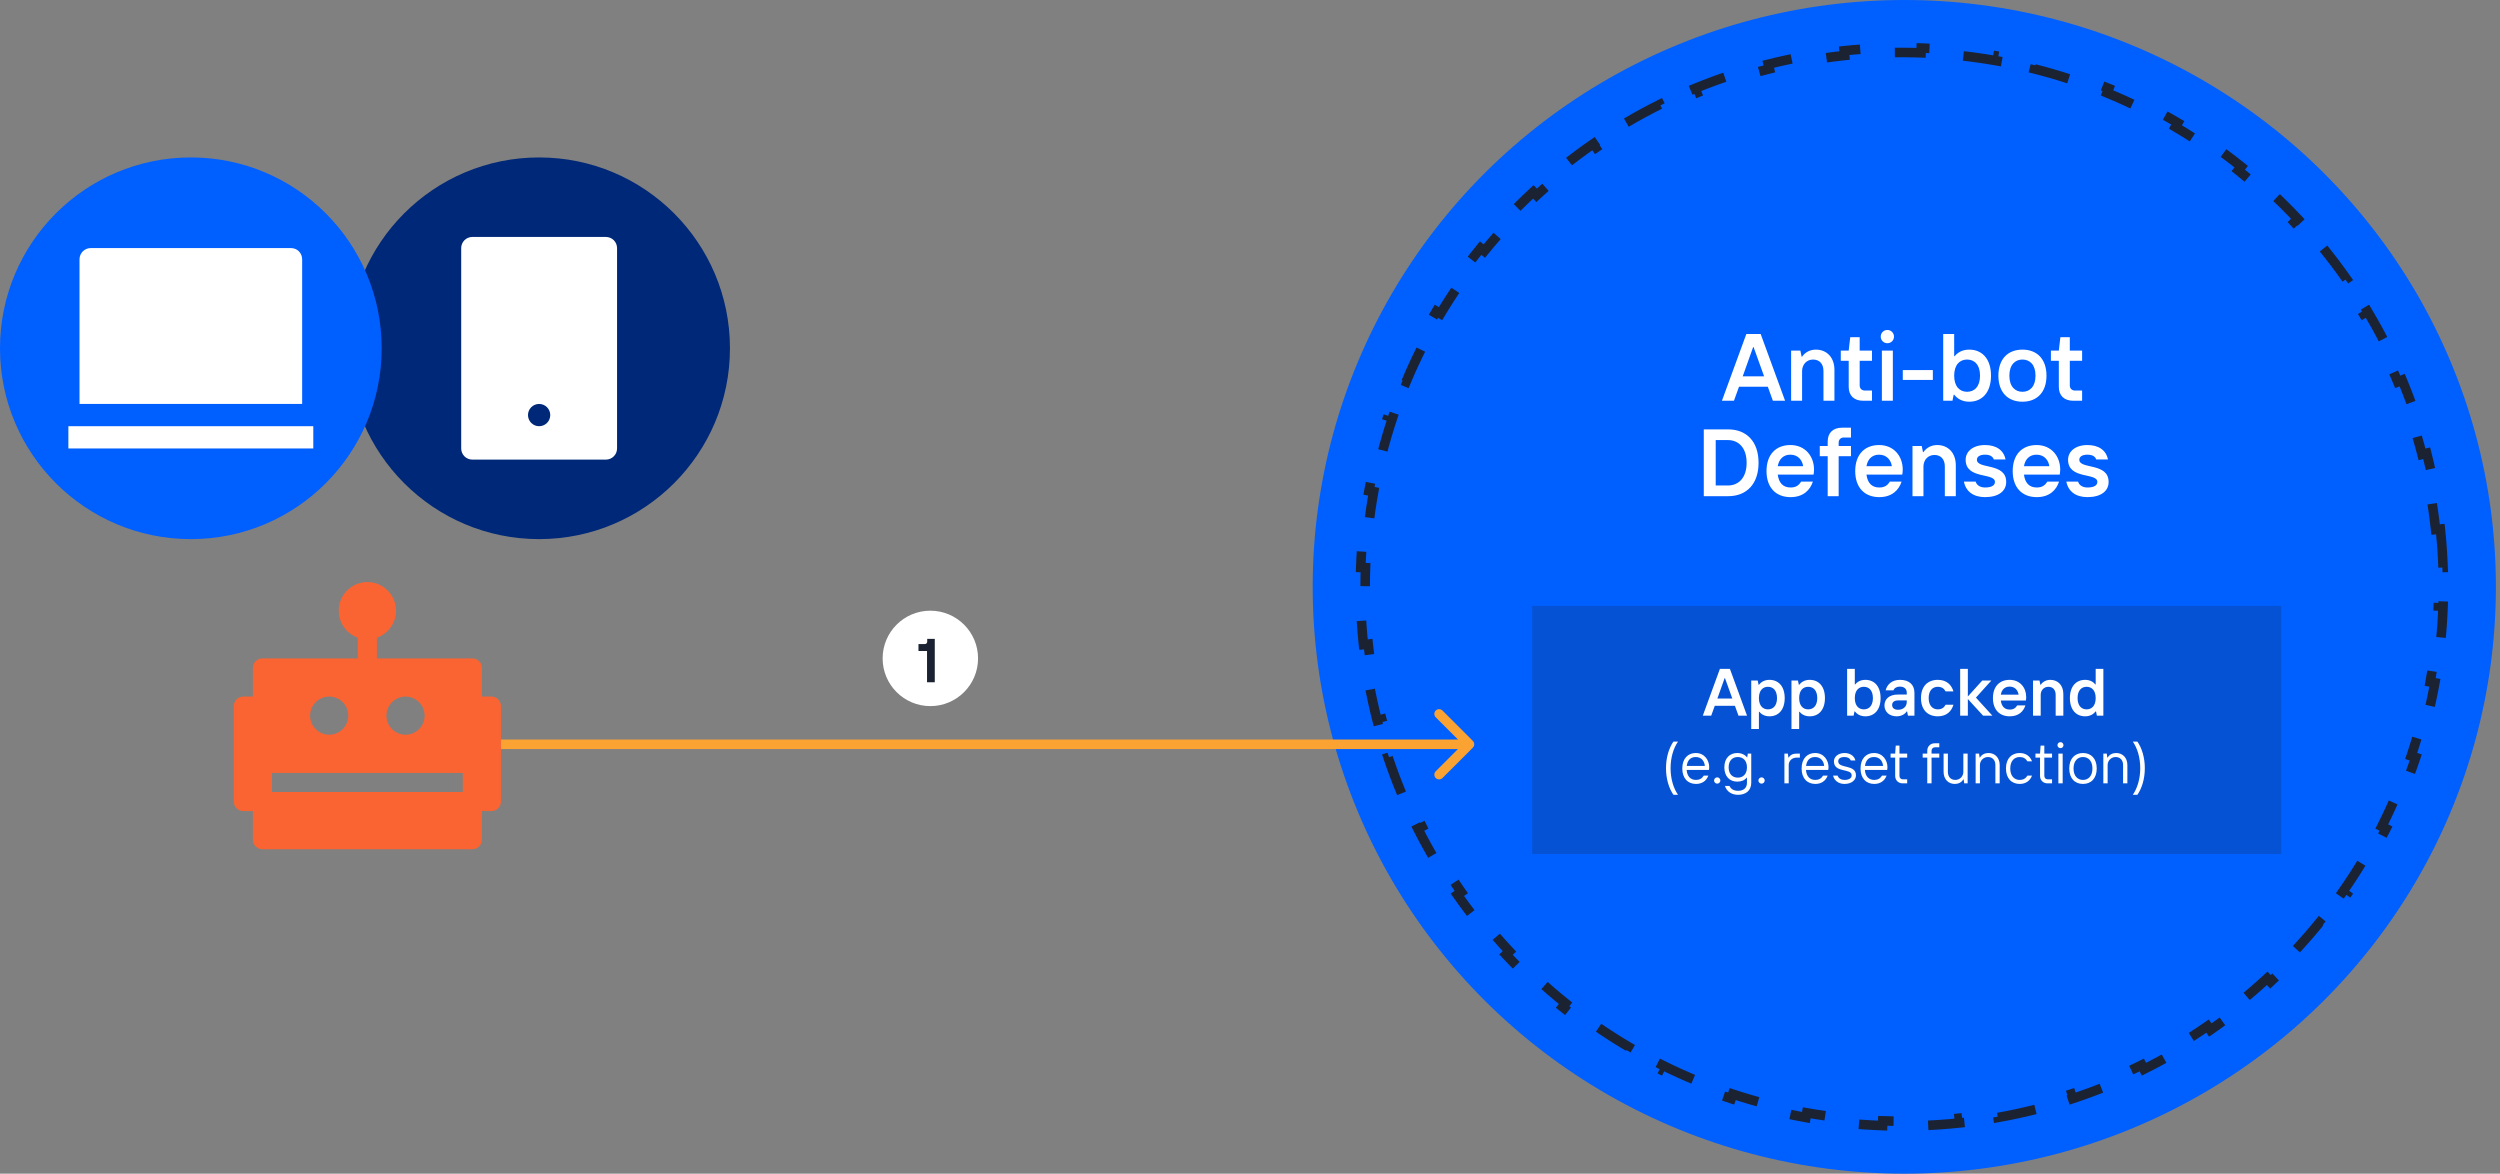 <svg width="524" height="246" viewBox="0 0 524 246" fill="none" xmlns="http://www.w3.org/2000/svg">
<rect x="0" y="0" width="524" height="246" fill="#808080" stroke="none"/>
<ellipse cx="399.14" cy="123" rx="124" ry="123" fill="#005FFF"/>
<path d="M374.155 84L369.035 70H366.035L360.915 84H363.435L364.495 81.06H370.535L371.595 84H374.155ZM367.455 72.76H367.555L369.755 78.88H365.275L367.455 72.76ZM377.718 84V77.78C377.718 76.4 378.678 75.36 380.018 75.36C381.338 75.36 382.198 76.24 382.198 77.78V84H384.498V77.54C384.498 74.88 382.858 73.28 380.598 73.28C379.498 73.28 378.418 73.74 377.718 74.76H377.618L377.358 73.48H375.418V84H377.718ZM392.368 84V81.86H390.868C390.228 81.86 389.788 81.42 389.788 80.78V75.62H392.368V73.48H389.788V70.68H387.808L387.488 73.48H385.828V75.62H387.488V81.1C387.488 82.9 388.588 84 390.528 84H392.368ZM395.601 71.94C396.361 71.94 396.981 71.34 396.981 70.56C396.981 69.78 396.361 69.16 395.601 69.16C394.801 69.16 394.201 69.78 394.201 70.56C394.201 71.34 394.821 71.94 395.601 71.94ZM396.741 84V73.48H394.441V84H396.741ZM405.124 79.64V77.56H398.824V79.64H405.124ZM412.755 84.2C415.415 84.2 417.315 82.3 417.315 78.74C417.315 75.18 415.415 73.28 412.755 73.28C411.175 73.28 410.215 74 409.695 74.66H409.595V70H407.295V84H409.235L409.495 82.72H409.595C410.235 83.54 411.255 84.2 412.755 84.2ZM412.295 82.12C410.775 82.12 409.595 81.04 409.595 78.74C409.595 76.44 410.775 75.36 412.295 75.36C413.835 75.36 415.015 76.44 415.015 78.74C415.015 81.04 413.835 82.12 412.295 82.12ZM423.903 84.2C426.943 84.2 428.943 82.24 428.943 78.74C428.943 75.24 426.943 73.28 423.903 73.28C420.863 73.28 418.863 75.24 418.863 78.74C418.863 82.24 420.863 84.2 423.903 84.2ZM423.903 82.12C422.383 82.12 421.163 81.04 421.163 78.74C421.163 76.44 422.383 75.36 423.903 75.36C425.443 75.36 426.643 76.44 426.643 78.74C426.643 81.04 425.443 82.12 423.903 82.12ZM436.411 84V81.86H434.911C434.271 81.86 433.831 81.42 433.831 80.78V75.62H436.411V73.48H433.831V70.68H431.851L431.531 73.48H429.871V75.62H431.531V81.1C431.531 82.9 432.631 84 434.571 84H436.411ZM362.233 104C366.053 104 368.593 101.48 368.593 97C368.593 92.52 366.053 90 362.233 90H357.113V104H362.233ZM359.613 92.24H362.173C364.393 92.24 366.093 93.84 366.093 97C366.093 100.16 364.393 101.76 362.173 101.76H359.613V92.24ZM380.22 98.42C380.22 95.66 378.4 93.28 375.26 93.28C372.26 93.28 370.26 95.24 370.26 98.74C370.26 102.24 372.26 104.2 375.3 104.2C377.92 104.2 379.4 102.76 379.98 100.94H377.52C377.04 101.72 376.44 102.18 375.3 102.18C373.72 102.18 372.84 101.2 372.62 99.48H380.12C380.16 99.28 380.22 98.86 380.22 98.42ZM372.62 97.72C372.86 96.26 373.78 95.3 375.26 95.3C376.92 95.3 377.78 96.52 377.94 97.72H372.62ZM387.963 91.7V89.64H386.123C384.183 89.64 383.083 90.74 383.083 92.54V93.48H381.423V95.62H383.083V104H385.383V95.62H387.963V93.48H385.383V92.78C385.383 92.14 385.823 91.7 386.463 91.7H387.963ZM398.813 98.42C398.813 95.66 396.993 93.28 393.853 93.28C390.853 93.28 388.853 95.24 388.853 98.74C388.853 102.24 390.853 104.2 393.893 104.2C396.513 104.2 397.993 102.76 398.573 100.94H396.113C395.633 101.72 395.033 102.18 393.893 102.18C392.313 102.18 391.433 101.2 391.213 99.48H398.713C398.753 99.28 398.813 98.86 398.813 98.42ZM391.213 97.72C391.453 96.26 392.373 95.3 393.853 95.3C395.513 95.3 396.373 96.52 396.533 97.72H391.213ZM403.157 104V97.78C403.157 96.4 404.117 95.36 405.457 95.36C406.777 95.36 407.637 96.24 407.637 97.78V104H409.937V97.54C409.937 94.88 408.297 93.28 406.037 93.28C404.937 93.28 403.857 93.74 403.157 94.76H403.057L402.797 93.48H400.857V104H403.157ZM416.06 104.2C418.88 104.2 420.5 102.94 420.5 101.02C420.5 96.9 414.36 98.42 414.36 96.36C414.36 95.74 414.94 95.3 416.06 95.3C417.2 95.3 417.72 95.76 417.9 96.3H420.36C419.98 94.34 418.38 93.28 416.06 93.28C413.46 93.28 412 94.68 412 96.36C412 100.56 418.14 99 418.14 101.02C418.14 101.64 417.58 102.18 416.06 102.18C415.02 102.18 414.28 101.66 414.1 100.94H411.64C412.02 102.98 413.6 104.2 416.06 104.2ZM431.821 98.42C431.821 95.66 430.001 93.28 426.861 93.28C423.861 93.28 421.861 95.24 421.861 98.74C421.861 102.24 423.861 104.2 426.901 104.2C429.521 104.2 431.001 102.76 431.581 100.94H429.121C428.641 101.72 428.041 102.18 426.901 102.18C425.321 102.18 424.441 101.2 424.221 99.48H431.721C431.761 99.28 431.821 98.86 431.821 98.42ZM424.221 97.72C424.461 96.26 425.381 95.3 426.861 95.3C428.521 95.3 429.381 96.52 429.541 97.72H424.221ZM437.525 104.2C440.345 104.2 441.965 102.94 441.965 101.02C441.965 96.9 435.825 98.42 435.825 96.36C435.825 95.74 436.405 95.3 437.525 95.3C438.665 95.3 439.185 95.76 439.365 96.3H441.825C441.445 94.34 439.845 93.28 437.525 93.28C434.925 93.28 433.465 94.68 433.465 96.36C433.465 100.56 439.605 99 439.605 101.02C439.605 101.64 439.045 102.18 437.525 102.18C436.485 102.18 435.745 101.66 435.565 100.94H433.105C433.485 102.98 435.065 104.2 437.525 104.2Z" fill="white"/>
<path d="M511.495 110.89C511.78 113.55 511.972 116.238 512.068 118.95L511.069 118.986C511.116 120.318 511.14 121.656 511.14 123C511.14 124.344 511.116 125.682 511.069 127.014L512.068 127.05C511.972 129.762 511.78 132.45 511.495 135.11L510.501 135.004C510.215 137.678 509.834 140.325 509.362 142.939L510.346 143.117C509.865 145.782 509.29 148.415 508.625 151.012L507.656 150.764C506.99 153.364 506.233 155.928 505.387 158.452L506.336 158.769C505.477 161.334 504.528 163.858 503.493 166.337L502.57 165.951C501.538 168.424 500.42 170.851 499.219 173.231L500.111 173.681C498.894 176.092 497.593 178.454 496.211 180.763L495.353 180.249C493.979 182.545 492.524 184.788 490.994 186.974L491.813 187.547C490.265 189.757 488.64 191.91 486.942 194L486.166 193.37C484.481 195.445 482.723 197.458 480.896 199.407L481.625 200.091C479.782 202.057 477.868 203.958 475.889 205.789L475.21 205.055C473.25 206.869 471.225 208.614 469.138 210.286L469.764 211.066C467.663 212.751 465.5 214.362 463.28 215.896L462.711 215.073C460.517 216.59 458.265 218.031 455.96 219.392L456.469 220.253C454.153 221.621 451.784 222.909 449.366 224.114L448.92 223.219C446.535 224.407 444.102 225.514 441.624 226.535L442.005 227.459C439.521 228.482 436.993 229.42 434.425 230.269L434.111 229.319C431.584 230.154 429.018 230.903 426.415 231.561L426.66 232.53C424.061 233.187 421.426 233.755 418.759 234.23L418.584 233.245C415.968 233.711 413.321 234.087 410.645 234.37L410.75 235.364C408.09 235.645 405.402 235.835 402.689 235.929L402.654 234.93C401.322 234.977 399.984 235 398.64 235C397.296 235 395.957 234.977 394.625 234.93L394.59 235.929C391.878 235.835 389.19 235.645 386.529 235.364L386.634 234.37C383.959 234.087 381.311 233.711 378.695 233.245L378.52 234.23C375.853 233.755 373.218 233.187 370.62 232.53L370.865 231.561C368.262 230.903 365.695 230.154 363.168 229.319L362.854 230.269C360.286 229.42 357.758 228.482 355.275 227.459L355.656 226.535C353.178 225.514 350.744 224.407 348.359 223.219L347.913 224.114C345.495 222.909 343.126 221.621 340.81 220.253L341.319 219.392C339.014 218.031 336.763 216.59 334.568 215.073L334 215.896C331.779 214.362 329.617 212.751 327.515 211.066L328.141 210.286C326.054 208.614 324.029 206.869 322.069 205.055L321.39 205.789C319.411 203.958 317.498 202.057 315.654 200.091L316.384 199.407C314.557 197.458 312.798 195.445 311.113 193.37L310.337 194C308.639 191.91 307.014 189.757 305.467 187.547L306.286 186.974C304.755 184.788 303.301 182.545 301.927 180.249L301.069 180.763C299.687 178.454 298.385 176.092 297.168 173.681L298.061 173.231C296.86 170.851 295.741 168.424 294.709 165.951L293.786 166.337C292.751 163.858 291.803 161.334 290.944 158.77L291.892 158.452C291.047 155.928 290.289 153.364 289.623 150.764L288.654 151.012C287.989 148.415 287.414 145.782 286.933 143.117L287.917 142.939C287.445 140.325 287.064 137.678 286.778 135.004L285.784 135.11C285.499 132.45 285.307 129.762 285.211 127.05L286.211 127.014C286.163 125.682 286.14 124.344 286.14 123C286.14 121.656 286.163 120.318 286.211 118.986L285.211 118.95C285.307 116.238 285.499 113.55 285.784 110.89L286.778 110.996C287.064 108.322 287.445 105.675 287.917 103.061L286.933 102.883C287.414 100.218 287.989 97.585 288.654 94.988L289.623 95.236C290.289 92.636 291.047 90.072 291.892 87.548L290.944 87.231C291.803 84.666 292.751 82.142 293.786 79.663L294.709 80.049C295.741 77.576 296.86 75.149 298.061 72.769L297.168 72.319C298.385 69.908 299.687 67.546 301.069 65.237L301.927 65.751C303.301 63.455 304.755 61.212 306.286 59.026L305.466 58.453C307.014 56.243 308.639 54.09 310.337 52L311.113 52.63C312.798 50.555 314.557 48.542 316.384 46.593L315.654 45.909C317.498 43.943 319.411 42.042 321.39 40.211L322.069 40.945C324.029 39.131 326.054 37.386 328.141 35.714L327.515 34.934C329.617 33.249 331.779 31.638 334 30.104L334.568 30.927C336.763 29.41 339.014 27.969 341.319 26.608L340.81 25.747C343.126 24.379 345.495 23.091 347.913 21.886L348.359 22.781C350.744 21.593 353.178 20.486 355.656 19.465L355.275 18.541C357.758 17.518 360.286 16.58 362.854 15.731L363.168 16.681C365.695 15.845 368.262 15.097 370.865 14.439L370.62 13.47C373.218 12.813 375.853 12.245 378.52 11.77L378.695 12.755C381.311 12.289 383.959 11.913 386.634 11.63L386.529 10.636C389.19 10.355 391.878 10.165 394.59 10.071L394.625 11.07C395.957 11.024 397.296 11 398.64 11C399.984 11 401.322 11.024 402.654 11.07L402.689 10.071C405.402 10.165 408.09 10.355 410.75 10.636L410.645 11.63C413.321 11.913 415.968 12.289 418.584 12.755L418.759 11.77C421.426 12.245 424.061 12.813 426.66 13.47L426.415 14.439C429.017 15.097 431.584 15.845 434.111 16.681L434.425 15.731C436.993 16.58 439.521 17.518 442.004 18.541L441.624 19.465C444.102 20.486 446.535 21.593 448.92 22.781L449.366 21.886C451.784 23.091 454.153 24.379 456.469 25.747L455.96 26.608C458.265 27.969 460.517 29.41 462.711 30.927L463.28 30.104C465.5 31.638 467.663 33.249 469.764 34.934L469.138 35.714C471.225 37.386 473.25 39.131 475.21 40.945L475.889 40.211C477.868 42.042 479.782 43.943 481.625 45.909L480.896 46.593C482.723 48.541 484.481 50.555 486.166 52.63L486.942 52C488.64 54.09 490.265 56.243 491.813 58.453L490.994 59.026C492.524 61.212 493.979 63.455 495.353 65.751L496.211 65.237C497.593 67.546 498.894 69.908 500.111 72.319L499.219 72.769C500.42 75.149 501.538 77.576 502.57 80.049L503.493 79.663C504.528 82.142 505.477 84.666 506.336 87.231L505.387 87.548C506.233 90.072 506.99 92.636 507.656 95.236L508.625 94.988C509.29 97.585 509.865 100.218 510.346 102.883L509.362 103.061C509.834 105.675 510.215 108.322 510.501 110.996L511.495 110.89Z" stroke="#1B2231" stroke-width="2" stroke-dasharray="8.23 8.23"/>
<rect opacity="0.2" x="321.14" y="127" width="157" height="52" fill="#1B2231"/>
<path d="M366.175 150L362.591 140.2H360.491L356.907 150H358.671L359.413 147.942H363.641L364.383 150H366.175ZM361.485 142.132H361.555L363.095 146.416H359.959L361.485 142.132ZM368.669 152.8V149.174H368.739C369.103 149.636 369.775 150.14 370.881 150.14C372.743 150.14 374.073 148.81 374.073 146.318C374.073 143.826 372.743 142.496 370.881 142.496C369.831 142.496 369.117 142.958 368.669 143.532H368.599L368.417 142.636H367.059V152.8H368.669ZM370.559 148.684C369.495 148.684 368.669 147.928 368.669 146.318C368.669 144.708 369.495 143.952 370.559 143.952C371.637 143.952 372.463 144.708 372.463 146.318C372.463 147.928 371.637 148.684 370.559 148.684ZM377.104 152.8V149.174H377.174C377.538 149.636 378.21 150.14 379.316 150.14C381.178 150.14 382.508 148.81 382.508 146.318C382.508 143.826 381.178 142.496 379.316 142.496C378.266 142.496 377.552 142.958 377.104 143.532H377.034L376.852 142.636H375.494V152.8H377.104ZM378.994 148.684C377.93 148.684 377.104 147.928 377.104 146.318C377.104 144.708 377.93 143.952 378.994 143.952C380.072 143.952 380.898 144.708 380.898 146.318C380.898 147.928 380.072 148.684 378.994 148.684ZM390.98 150.14C392.842 150.14 394.172 148.81 394.172 146.318C394.172 143.826 392.842 142.496 390.98 142.496C389.874 142.496 389.202 143 388.838 143.462H388.768V140.2H387.158V150H388.516L388.698 149.104H388.768C389.216 149.678 389.93 150.14 390.98 150.14ZM390.658 148.684C389.594 148.684 388.768 147.928 388.768 146.318C388.768 144.708 389.594 143.952 390.658 143.952C391.736 143.952 392.562 144.708 392.562 146.318C392.562 147.928 391.736 148.684 390.658 148.684ZM398.243 142.496C396.549 142.496 395.541 143.448 395.233 144.694H396.871C397.039 144.232 397.515 143.91 398.201 143.91C399.083 143.91 399.657 144.358 399.657 145.17V145.576H397.795C395.961 145.576 394.981 146.556 394.981 147.858C394.981 149.16 395.961 150.14 397.543 150.14C398.663 150.14 399.377 149.552 399.657 149.104H399.727L399.909 150H401.267V145.212C401.267 143.49 400.133 142.496 398.243 142.496ZM397.837 148.768C397.025 148.768 396.591 148.362 396.591 147.774C396.591 147.214 396.983 146.808 397.837 146.808H399.657V147.13C399.657 148.082 398.943 148.768 397.837 148.768ZM406.166 150.14C408 150.14 409.036 149.09 409.442 147.718H407.804C407.468 148.334 406.964 148.684 406.166 148.684C405.06 148.684 404.248 147.872 404.248 146.318C404.248 144.75 405.06 143.952 406.166 143.952C406.964 143.952 407.468 144.302 407.804 144.918H409.442C409.036 143.532 408 142.496 406.166 142.496C404.038 142.496 402.638 143.868 402.638 146.318C402.638 148.768 404.038 150.14 406.166 150.14ZM412.461 150V146.514L415.653 150H417.599L414.155 146.22L417.389 142.636H415.485L412.461 145.982V140.2H410.851V150H412.461ZM424.691 146.094C424.691 144.162 423.417 142.496 421.219 142.496C419.119 142.496 417.719 143.868 417.719 146.318C417.719 148.768 419.119 150.14 421.247 150.14C423.081 150.14 424.117 149.132 424.523 147.858H422.801C422.465 148.404 422.045 148.726 421.247 148.726C420.141 148.726 419.525 148.04 419.371 146.836H424.621C424.649 146.696 424.691 146.402 424.691 146.094ZM419.371 145.604C419.539 144.582 420.183 143.91 421.219 143.91C422.381 143.91 422.983 144.764 423.095 145.604H419.371ZM427.731 150V145.646C427.731 144.68 428.403 143.952 429.341 143.952C430.265 143.952 430.867 144.568 430.867 145.646V150H432.477V145.478C432.477 143.616 431.329 142.496 429.747 142.496C428.977 142.496 428.221 142.818 427.731 143.532H427.661L427.479 142.636H426.121V150H427.731ZM437.043 150.14C438.093 150.14 438.807 149.678 439.255 149.104H439.325L439.507 150H440.865V140.2H439.255V143.462H439.185C438.821 143 438.135 142.496 437.043 142.496C435.181 142.496 433.851 143.826 433.851 146.318C433.851 148.81 435.181 150.14 437.043 150.14ZM437.351 148.684C436.287 148.684 435.461 147.928 435.461 146.318C435.461 144.708 436.287 143.952 437.351 143.952C438.429 143.952 439.255 144.708 439.255 146.318C439.255 147.928 438.429 148.684 437.351 148.684Z" fill="white"/>
<path d="M351.714 166.593C350.754 165.213 350.154 163.233 350.154 161.013C350.154 158.793 350.754 156.813 351.714 155.433H350.754C349.794 156.813 349.194 158.793 349.194 161.013C349.194 163.233 349.794 165.213 350.754 166.593H351.714ZM358.249 160.773C358.249 159.453 357.349 157.833 355.429 157.833C353.809 157.833 352.609 158.973 352.609 161.073C352.609 163.173 353.809 164.313 355.489 164.313C356.689 164.313 357.649 163.713 358.069 162.573H357.109C356.749 163.173 356.209 163.473 355.489 163.473C354.373 163.473 353.617 162.753 353.521 161.373H358.189C358.213 161.265 358.249 161.037 358.249 160.773ZM353.545 160.533C353.677 159.453 354.253 158.673 355.429 158.673C356.653 158.673 357.253 159.573 357.337 160.533H353.545ZM359.928 164.253C360.288 164.253 360.588 163.953 360.588 163.593C360.588 163.233 360.288 162.933 359.928 162.933C359.568 162.933 359.268 163.233 359.268 163.593C359.268 163.953 359.568 164.253 359.928 164.253ZM364.302 166.593C365.922 166.593 367.062 165.693 367.062 164.073V157.953H366.342L366.222 158.733H366.162C365.742 158.193 365.022 157.833 364.122 157.833C362.562 157.833 361.422 158.913 361.422 160.833C361.422 162.753 362.562 163.833 364.122 163.833C365.022 163.833 365.682 163.533 366.102 162.993H366.162V164.073C366.162 165.213 365.382 165.753 364.302 165.753C363.402 165.753 362.802 165.393 362.502 164.733H361.542C361.962 165.993 363.042 166.593 364.302 166.593ZM364.242 162.993C363.102 162.993 362.322 162.213 362.322 160.833C362.322 159.453 363.102 158.673 364.242 158.673C365.382 158.673 366.162 159.453 366.162 160.833C366.162 162.213 365.382 162.993 364.242 162.993ZM369.221 164.253C369.581 164.253 369.881 163.953 369.881 163.593C369.881 163.233 369.581 162.933 369.221 162.933C368.861 162.933 368.561 163.233 368.561 163.593C368.561 163.953 368.861 164.253 369.221 164.253ZM374.914 164.193V160.353C374.914 159.453 375.634 158.793 376.594 158.793H377.254V157.953H376.594C375.814 157.953 375.274 158.193 374.914 158.793H374.854L374.734 157.953H374.014V164.193H374.914ZM383.257 160.773C383.257 159.453 382.357 157.833 380.437 157.833C378.817 157.833 377.617 158.973 377.617 161.073C377.617 163.173 378.817 164.313 380.497 164.313C381.697 164.313 382.657 163.713 383.077 162.573H382.117C381.757 163.173 381.217 163.473 380.497 163.473C379.381 163.473 378.625 162.753 378.529 161.373H383.197C383.221 161.265 383.257 161.037 383.257 160.773ZM378.553 160.533C378.685 159.453 379.261 158.673 380.437 158.673C381.661 158.673 382.261 159.573 382.345 160.533H378.553ZM386.612 164.313C388.112 164.313 389.012 163.473 389.012 162.513C389.012 160.113 385.292 161.193 385.292 159.573C385.292 159.033 385.712 158.673 386.612 158.673C387.332 158.673 387.752 158.973 387.932 159.393H388.892C388.652 158.373 387.692 157.833 386.612 157.833C385.232 157.833 384.392 158.673 384.392 159.573C384.392 162.093 388.112 160.953 388.112 162.513C388.112 163.053 387.632 163.473 386.612 163.473C385.952 163.473 385.352 163.173 385.172 162.573H384.212C384.452 163.593 385.352 164.313 386.612 164.313ZM395.608 160.773C395.608 159.453 394.708 157.833 392.788 157.833C391.168 157.833 389.968 158.973 389.968 161.073C389.968 163.173 391.168 164.313 392.848 164.313C394.048 164.313 395.008 163.713 395.428 162.573H394.468C394.108 163.173 393.568 163.473 392.848 163.473C391.732 163.473 390.976 162.753 390.88 161.373H395.548C395.572 161.265 395.608 161.037 395.608 160.773ZM390.904 160.533C391.036 159.453 391.612 158.673 392.788 158.673C394.012 158.673 394.612 159.573 394.696 160.533H390.904ZM399.747 164.193V163.353H398.847C398.427 163.353 398.127 163.053 398.127 162.633V158.793H399.747V157.953H398.127V156.273H397.347L397.227 157.953H396.267V158.793H397.227V162.633C397.227 163.533 397.887 164.193 398.787 164.193H399.747ZM406.474 156.633V155.793H405.514C404.614 155.793 403.954 156.453 403.954 157.353V157.953H402.994V158.793H403.954V164.193H404.854V158.793H406.474V157.953H404.854V157.353C404.854 156.933 405.154 156.633 405.574 156.633H406.474ZM409.718 164.313C410.378 164.313 411.098 164.073 411.518 163.353H411.578L411.698 164.193H412.418V157.953H411.518V161.793C411.518 162.693 410.798 163.473 409.838 163.473C408.938 163.473 408.278 162.873 408.278 161.793V157.953H407.378V161.793C407.378 163.353 408.398 164.313 409.718 164.313ZM414.993 164.193V160.353C414.993 159.453 415.713 158.673 416.673 158.673C417.573 158.673 418.233 159.273 418.233 160.353V164.193H419.133V160.353C419.133 158.793 418.113 157.833 416.793 157.833C416.133 157.833 415.413 158.073 414.993 158.793H414.933L414.813 157.953H414.093V164.193H414.993ZM423.329 164.313C424.529 164.313 425.489 163.713 425.909 162.573H424.949C424.589 163.173 424.049 163.473 423.329 163.473C422.189 163.473 421.349 162.633 421.349 161.073C421.349 159.513 422.189 158.673 423.329 158.673C424.049 158.673 424.589 158.973 424.949 159.573H425.909C425.489 158.433 424.529 157.833 423.329 157.833C421.649 157.833 420.449 158.973 420.449 161.073C420.449 163.173 421.649 164.313 423.329 164.313ZM430.111 164.193V163.353H429.211C428.791 163.353 428.491 163.053 428.491 162.633V158.793H430.111V157.953H428.491V156.273H427.711L427.591 157.953H426.631V158.793H427.591V162.633C427.591 163.533 428.251 164.193 429.151 164.193H430.111ZM431.88 156.813C432.228 156.813 432.504 156.525 432.504 156.189C432.504 155.841 432.228 155.553 431.88 155.553C431.52 155.553 431.244 155.841 431.244 156.189C431.244 156.537 431.532 156.813 431.88 156.813ZM432.336 164.193V157.953H431.436V164.193H432.336ZM436.594 164.313C438.274 164.313 439.474 163.173 439.474 161.073C439.474 158.973 438.274 157.833 436.594 157.833C434.914 157.833 433.714 158.973 433.714 161.073C433.714 163.173 434.914 164.313 436.594 164.313ZM436.594 163.473C435.454 163.473 434.614 162.633 434.614 161.073C434.614 159.513 435.454 158.673 436.594 158.673C437.734 158.673 438.574 159.513 438.574 161.073C438.574 162.633 437.734 163.473 436.594 163.473ZM441.758 164.193V160.353C441.758 159.453 442.478 158.673 443.438 158.673C444.338 158.673 444.998 159.273 444.998 160.353V164.193H445.898V160.353C445.898 158.793 444.878 157.833 443.558 157.833C442.898 157.833 442.178 158.073 441.758 158.793H441.698L441.578 157.953H440.858V164.193H441.758ZM447.994 166.593C448.954 165.213 449.554 163.233 449.554 161.013C449.554 158.793 448.954 156.813 447.994 155.433H447.034C447.994 156.813 448.594 158.793 448.594 161.013C448.594 163.233 447.994 165.213 447.034 166.593H447.994Z" fill="white"/>
<circle cx="195" cy="138" r="10" fill="white"/>
<path d="M195.93 143V133.9H194.344V134.472C194.344 134.797 194.149 134.992 193.824 134.992H192.511V136.448H194.305V143H195.93Z" fill="#1B2231"/>
<path d="M308.707 156.707C309.098 156.317 309.098 155.683 308.707 155.293L302.343 148.929C301.953 148.538 301.319 148.538 300.929 148.929C300.538 149.319 300.538 149.953 300.929 150.343L306.586 156L300.929 161.657C300.538 162.047 300.538 162.681 300.929 163.071C301.319 163.462 301.953 163.462 302.343 163.071L308.707 156.707ZM103 157H308V155H103V157Z" fill="#FAA332"/>
<circle cx="113" cy="73" r="40" fill="#002878"/>
<g clip-path="url(#clip0_3638_9066)">
<path d="M99 49.667H127C127.619 49.667 128.213 49.913 128.65 50.35C129.088 50.788 129.334 51.381 129.334 52V94C129.334 94.619 129.088 95.212 128.65 95.65C128.213 96.088 127.619 96.333 127 96.333H99C98.382 96.333 97.788 96.088 97.35 95.65C96.913 95.212 96.667 94.619 96.667 94V52C96.667 51.381 96.913 50.788 97.35 50.35C97.788 49.913 98.382 49.667 99 49.667ZM113 84.667C112.381 84.667 111.788 84.913 111.35 85.35C110.913 85.788 110.667 86.381 110.667 87C110.667 87.619 110.913 88.212 111.35 88.65C111.788 89.088 112.381 89.333 113 89.333C113.619 89.333 114.213 89.088 114.65 88.65C115.088 88.212 115.334 87.619 115.334 87C115.334 86.381 115.088 85.788 114.65 85.35C114.213 84.913 113.619 84.667 113 84.667Z" fill="white"/>
</g>
<circle cx="40" cy="73" r="40" fill="#005FFF"/>
<g clip-path="url(#clip1_3638_9066)">
<path d="M16.666 54.35C16.666 53.05 17.728 52 18.981 52H61.018C62.297 52 63.333 53.05 63.333 54.35V84.667H16.666V54.35ZM14.333 89.333H65.666V94H14.333V89.333Z" fill="white"/>
</g>
<path fill-rule="evenodd" clip-rule="evenodd" d="M83 128C83 130.612 81.33 132.835 79 133.659V138H99C100.105 138 101 138.895 101 140V146H103C104.105 146 105 146.895 105 148V168C105 169.105 104.105 170 103 170H101V176C101 177.105 100.105 178 99 178H55C53.895 178 53 177.105 53 176V170H51C49.895 170 49 169.105 49 168V148C49 146.895 49.895 146 51 146H53V140C53 138.895 53.895 138 55 138H75V133.659C72.67 132.835 71 130.612 71 128C71 124.686 73.686 122 77 122C80.314 122 83 124.686 83 128ZM69 154C71.209 154 73 152.209 73 150C73 147.791 71.209 146 69 146C66.791 146 65 147.791 65 150C65 152.209 66.791 154 69 154ZM89 150C89 152.209 87.209 154 85 154C82.791 154 81 152.209 81 150C81 147.791 82.791 146 85 146C87.209 146 89 147.791 89 150ZM97 166V162H57V166H97Z" fill="#FA6432"/>
<defs>
<clipPath id="clip0_3638_9066">
<rect width="56" height="56" fill="white" transform="translate(85 45)"/>
</clipPath>
<clipPath id="clip1_3638_9066">
<rect width="56" height="56" fill="white" transform="translate(12 45)"/>
</clipPath>
</defs>
</svg>
